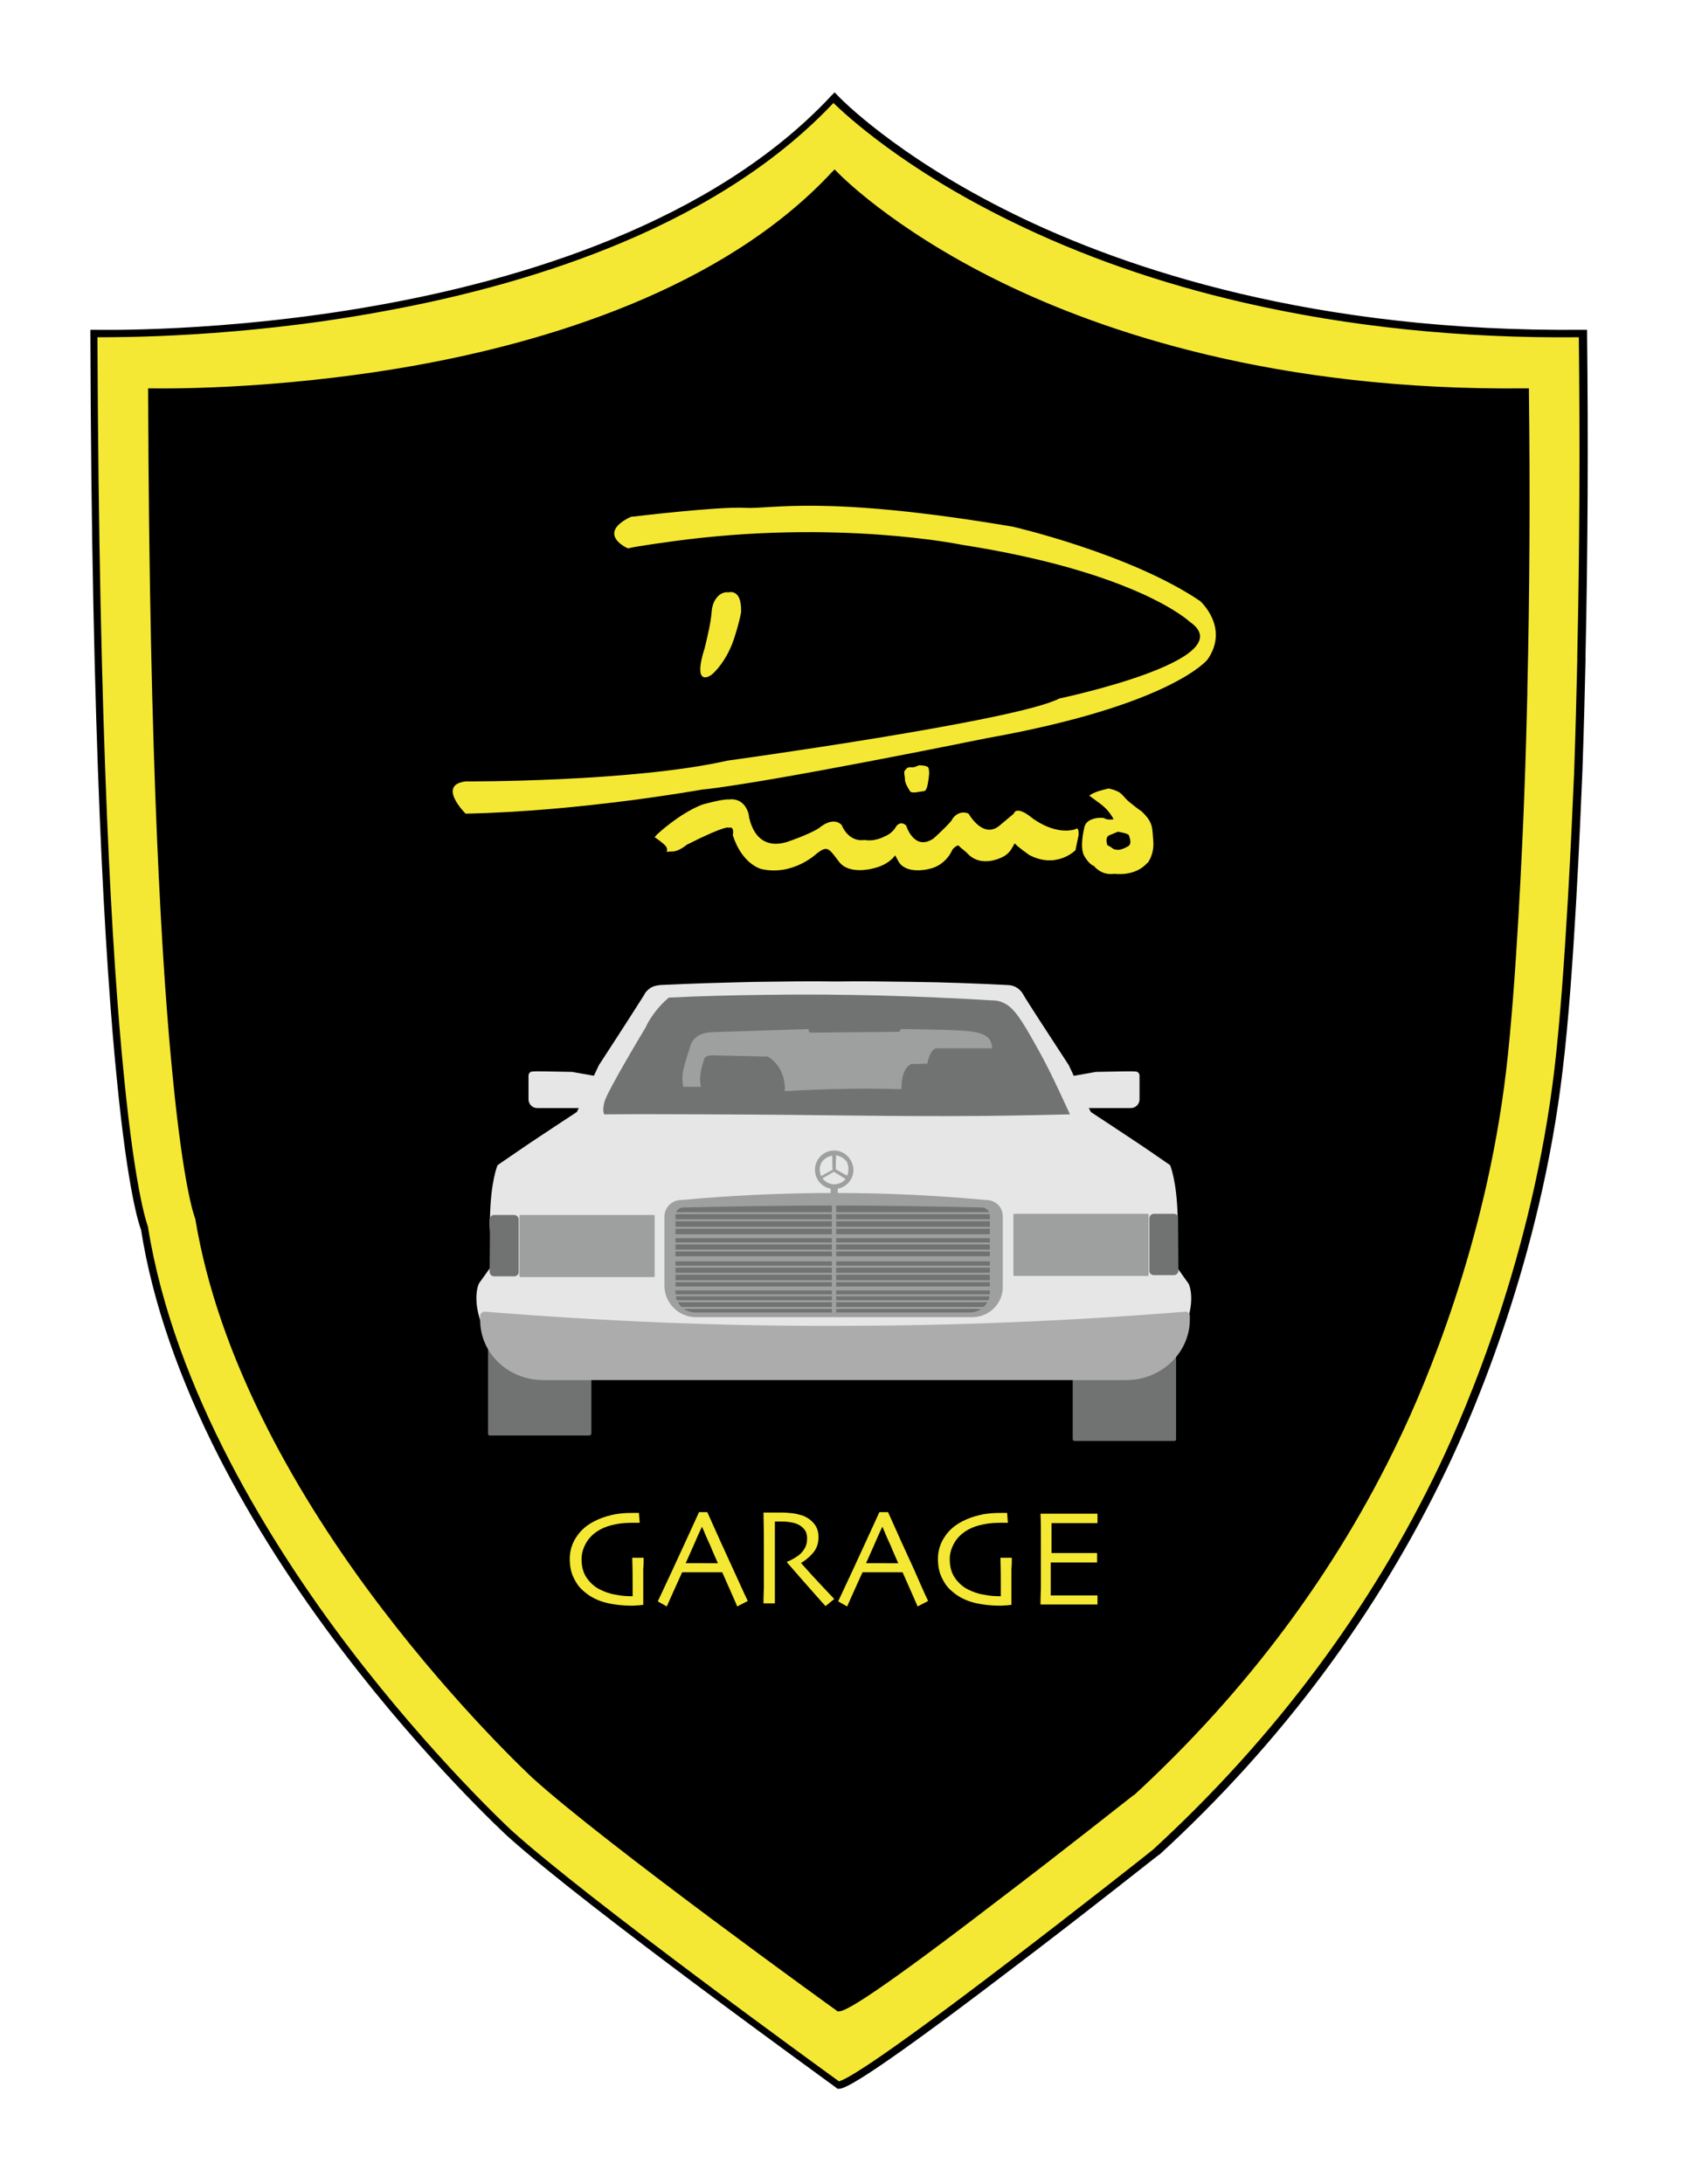 <?xml version="1.0" encoding="utf-8"?>
<!-- Generator: Adobe Illustrator 23.1.0, SVG Export Plug-In . SVG Version: 6.00 Build 0)  -->
<svg version="1.1" id="Capa_1" xmlns="http://www.w3.org/2000/svg" xmlns:xlink="http://www.w3.org/1999/xlink" x="0px" y="0px"
	 viewBox="0 0 42.78 55.57" style="enable-background:new 0 0 42.78 55.57;" xml:space="preserve">
<style type="text/css">
	.st0{fill:#F5E834;}
	.st1{fill:#E5E6E5;}
	.st2{fill:#707372;}
	.st3{fill:#9E9F9F;}
	.st4{fill:#ACACAC;}
</style>
<g>
	<g>
		<path d="M3.86,9.98c0,0,11.94,0.33,17.38-5.53c0,0,5.31,5.66,17.57,5.53c0.03,2.46,0.02,4.98-0.04,7.57
			c-0.02,0.83-0.04,1.65-0.08,2.73c-0.04,0.97-0.19,4.73-0.46,6.96c-0.56,4.7-2.28,8.43-2.71,9.34c-1.92,4.02-4.5,6.98-6.73,9.03
			c0,0-6.89,5.46-7.46,5.46c0,0-5.87-4.23-7.73-5.92c0,0-7.36-6.76-8.56-14.17C5.06,30.99,3.93,28.51,3.86,9.98"/>
	</g>
	<g>
		<path class="st0" d="M40.29,8.48c-13.31,0.14-19.06-6-19.06-6C15.33,8.83,2.39,8.48,2.39,8.48c0.07,20.1,1.29,22.78,1.29,22.78
			c1.29,8.04,9.28,15.37,9.28,15.37c2.01,1.83,8.38,6.42,8.38,6.42c0.61,0,8.09-5.92,8.09-5.92c2.42-2.22,5.22-5.43,7.3-9.79
			c0.47-0.99,2.34-5.03,2.94-10.13c0.29-2.42,0.46-6.5,0.5-7.55c0.04-1.17,0.06-2.06,0.08-2.96C40.31,13.88,40.32,11.15,40.29,8.48z
			 M38.77,17.56c-0.02,0.83-0.04,1.65-0.08,2.73c-0.04,0.97-0.19,4.73-0.46,6.96c-0.56,4.7-2.28,8.43-2.71,9.34
			c-1.92,4.02-4.5,6.98-6.73,9.03c0,0-6.89,5.46-7.46,5.46c0,0-5.87-4.23-7.73-5.92c0,0-7.36-6.76-8.56-14.17c0,0-1.13-2.47-1.19-21
			c0,0,11.94,0.33,17.38-5.53c0,0,5.31,5.66,17.57,5.53C38.84,12.44,38.83,14.97,38.77,17.56z"/>
		<path d="M21.34,53.14h-0.03l-0.02-0.02c-0.06-0.05-6.39-4.61-8.39-6.42c-0.02-0.02-2.03-1.87-4.17-4.68
			c-1.26-1.65-2.31-3.31-3.14-4.92c-1.03-2.02-1.71-3.97-2-5.81c-0.04-0.11-0.33-0.9-0.62-3.87c-0.29-2.91-0.64-8.55-0.67-18.93
			l0-0.1l0.1,0c0.03,0,3.28,0.08,7.19-0.62c3.61-0.64,8.55-2.09,11.58-5.35l0.07-0.07l0.07,0.07c0.01,0.02,1.47,1.55,4.52,3.04
			c2.82,1.38,7.62,3,14.47,2.93l0.09,0l0,0.09c0.03,2.72,0.02,5.49-0.04,8.21l0,0.11c-0.02,0.85-0.04,1.73-0.08,2.85
			c-0.05,1.17-0.21,5.17-0.5,7.56c-0.56,4.78-2.25,8.7-2.95,10.16c-1.75,3.66-4.21,6.97-7.32,9.82l-0.01,0
			c-0.02,0.01-1.89,1.5-3.82,2.96C21.75,53.14,21.45,53.14,21.34,53.14z M2.48,8.58c0.04,10.26,0.38,15.86,0.67,18.75
			c0.31,3.17,0.62,3.88,0.62,3.89l0,0.01l0,0.01c0.67,4.13,3.14,8.08,5.1,10.66c2.13,2.8,4.12,4.64,4.14,4.66
			c1.92,1.74,7.87,6.05,8.34,6.39c0.17-0.04,0.91-0.44,4.19-2.94c1.89-1.44,3.73-2.89,3.81-2.96c3.09-2.84,5.54-6.12,7.28-9.76
			c0.69-1.45,2.37-5.35,2.93-10.1c0.28-2.38,0.45-6.38,0.5-7.54c0.04-1.12,0.06-2,0.08-2.85l0-0.11c0.06-2.69,0.07-5.42,0.04-8.11
			c-3.01,0.03-5.87-0.27-8.52-0.88c-2.14-0.49-4.14-1.19-5.95-2.08c-2.7-1.32-4.17-2.68-4.5-3c-1.35,1.43-3.16,2.62-5.4,3.56
			c-1.81,0.76-3.91,1.36-6.22,1.77C6.06,8.59,3.05,8.58,2.48,8.58z M21.34,51.17h-0.03l-0.02-0.02c-0.06-0.04-5.9-4.25-7.74-5.92
			c-0.02-0.02-1.87-1.73-3.84-4.32c-1.16-1.52-2.13-3.05-2.89-4.54c-0.95-1.86-1.57-3.66-1.85-5.36c-0.04-0.1-0.3-0.84-0.57-3.57
			C4.13,24.76,3.8,19.56,3.77,9.98l0-0.1l0.1,0c0.03,0,3.02,0.07,6.63-0.57c3.33-0.59,7.88-1.93,10.67-4.93l0.07-0.07l0.07,0.07
			c0.01,0.01,1.35,1.42,4.17,2.8c2.6,1.27,7.02,2.77,13.34,2.7l0.09,0l0,0.09c0.03,2.51,0.02,5.06-0.04,7.57l0,0.1
			c-0.02,0.78-0.04,1.6-0.08,2.63c-0.04,1.08-0.2,4.77-0.46,6.97c-0.52,4.41-2.07,8.02-2.72,9.37c-1.61,3.38-3.89,6.43-6.75,9.06
			l-0.01,0c-0.02,0.01-1.74,1.38-3.52,2.73C21.72,51.17,21.44,51.17,21.34,51.17z M3.96,10.08c0.04,9.45,0.35,14.61,0.61,17.28
			c0.29,2.92,0.57,3.58,0.57,3.59l0,0.01l0,0.01c0.61,3.81,2.9,7.45,4.71,9.82c1.96,2.58,3.8,4.28,3.82,4.3
			c1.76,1.6,7.23,5.56,7.69,5.89c0.16-0.04,0.85-0.42,3.87-2.71c1.74-1.32,3.43-2.66,3.51-2.72c2.85-2.61,5.1-5.64,6.71-9
			c0.64-1.34,2.18-4.93,2.7-9.31c0.26-2.2,0.42-5.88,0.46-6.96c0.04-1.03,0.06-1.84,0.08-2.63l0-0.1l0.09,0l-0.09,0
			c0.06-2.48,0.07-4.99,0.04-7.47c-2.77,0.02-5.41-0.25-7.85-0.81c-1.97-0.45-3.82-1.1-5.49-1.91c-2.48-1.21-3.83-2.46-4.14-2.76
			C20,5.91,18.32,7.01,16.27,7.88c-1.67,0.7-3.6,1.25-5.74,1.63C7.26,10.09,4.5,10.09,3.96,10.08z"/>
	</g>
	<g>
		<g>
			<path class="st0" d="M16.05,13.15c0,0,2.23-0.27,2.91-0.23c0.67,0.04,1.98-0.34,6.82,0.48c0,0,2.99,0.69,4.76,1.89
				c0,0,0.76,0.67,0.19,1.49c0,0-0.91,1.16-5.62,2c0,0-5.58,1.14-7.26,1.31c0,0-3.05,0.55-6,0.61c0,0-0.74-0.73,0-0.82
				c0,0,4.23,0.02,6.67-0.53c0,0,7.35-1.01,8.44-1.58c0,0,4.72-0.99,3.32-1.95c0,0-1.32-1.26-5.8-1.96c0,0-3.18-0.66-7.35-0.09
				c0,0-0.97,0.13-1.14,0.18C16,13.97,15.14,13.59,16.05,13.15"/>
		</g>
		<g>
			<path class="st0" d="M17.93,16.5c0,0,0.16-0.61,0.18-0.93c0.02-0.32,0.22-0.53,0.43-0.5c0,0,0.34-0.11,0.32,0.5
				c0,0-0.02,0.18-0.17,0.65c-0.15,0.47-0.39,0.77-0.55,0.92C17.98,17.28,17.65,17.38,17.93,16.5"/>
		</g>
		<g>
			<path class="st0" d="M16.72,21.23c0,0,0.56-0.53,1.15-0.76c0,0,0.53-0.15,0.68-0.13c0,0,0.37-0.08,0.5,0.36
				c0,0,0.09,0.99,0.98,0.72c0,0,0.54-0.18,0.81-0.35c0,0,0.35-0.32,0.58-0.08c0,0,0.16,0.44,0.58,0.38
				c0.07,0.01,0.17,0.02,0.29-0.01c0.09-0.02,0.17-0.05,0.22-0.08c0,0,0.19-0.06,0.3-0.26c0,0,0.1-0.15,0.25-0.02
				c0,0,0.2,0.67,0.7,0.33c0,0,0.43-0.39,0.47-0.48c0.05-0.1,0.22-0.24,0.42-0.15c0,0,0.36,0.65,0.78,0.31l0.37-0.31
				c0,0,0.04-0.2,0.39,0.05c0,0,0.58,0.51,1.17,0.35c0,0,0.1-0.1,0.09,0.14l-0.08,0.39c0,0-0.48,0.49-1.18,0.12
				c0,0-0.31-0.22-0.35-0.28c-0.04-0.06-0.06,0.19-0.3,0.32c0,0-0.57,0.33-0.94-0.1l-0.18-0.15c0,0-0.02-0.1-0.18,0.07
				c0,0-0.15,0.41-0.61,0.5c0,0-0.54,0.14-0.75-0.17l-0.1-0.18c0,0-0.15,0.25-0.59,0.34c0,0-0.59,0.16-0.84-0.18
				c-0.26-0.34-0.29-0.42-0.57-0.2c0,0-0.6,0.57-1.4,0.39c0,0-0.49-0.11-0.73-0.86c0,0,0.05-0.24-0.1-0.19c0,0-0.02-0.1-1.07,0.43
				c0,0-0.19,0.16-0.34,0.17l-0.18,0.01c0,0,0.07-0.07-0.06-0.19c-0.14-0.12-0.24-0.18-0.24-0.18L16.72,21.23z"/>
		</g>
		<g>
			<path class="st0" d="M23.16,20.13c-0.09-0.14-0.13-0.23-0.13-0.31c0-0.08-0.04-0.18,0-0.22c0.04-0.04,0.05-0.09,0.16-0.08
				c0.11,0.01,0.16-0.05,0.21-0.05c0.05,0,0.22,0.01,0.23,0.07c0.01,0.06,0.03,0.08,0,0.29c-0.03,0.21-0.06,0.3-0.13,0.3
				C23.43,20.13,23.21,20.2,23.16,20.13"/>
		</g>
		<g>
			<path class="st0" d="M29.35,21.4c-0.03-0.33,0.01-0.47-0.3-0.76c-0.12-0.08-0.21-0.16-0.29-0.22c-0.16-0.13-0.16-0.18-0.27-0.26
				c-0.07-0.04-0.13-0.06-0.16-0.07c-0.04-0.01-0.08-0.02-0.11-0.03c0,0-0.04,0.01-0.09,0.02c-0.04,0.01-0.12,0.03-0.18,0.05
				c-0.06,0.02-0.14,0.05-0.23,0.11c0.09,0.07,0.18,0.13,0.27,0.2c0.04,0.03,0.08,0.06,0.12,0.1c0.11,0.1,0.18,0.21,0.23,0.3
				c-0.03,0.01-0.06,0.01-0.11,0.01c-0.06,0-0.11-0.02-0.14-0.04c-0.21-0.02-0.4,0.04-0.47,0.17c-0.01,0.03-0.03,0.06-0.03,0.1
				c0,0-0.12,0.47,0,0.69c0,0,0.12,0.22,0.25,0.26c0,0,0.18,0.25,0.52,0.2c0,0,0.52,0.08,0.83-0.27
				C29.2,21.98,29.38,21.74,29.35,21.4 M28.71,21.53c-0.11,0.06-0.18,0.09-0.26,0.09c-0.04,0-0.07-0.01-0.09-0.01
				c-0.04-0.02-0.07-0.04-0.09-0.06c-0.03-0.02-0.06-0.03-0.09-0.05c0,0-0.07-0.2,0.05-0.25c0.12-0.05,0.22-0.09,0.22-0.09
				s0.26,0.04,0.28,0.09C28.74,21.3,28.82,21.46,28.71,21.53"/>
		</g>
		<g>
			<path class="st0" d="M16.38,39.63c0,0.08,0,0.18-0.01,0.29c0,0.11,0,0.2,0,0.28c0,0.12,0,0.25,0,0.39c0,0.14,0,0.22,0,0.24
				c-0.01,0-0.04,0-0.1,0.01c-0.06,0-0.12,0.01-0.17,0.01c-0.27,0-0.52-0.03-0.73-0.09c-0.21-0.06-0.39-0.16-0.55-0.31
				c-0.1-0.09-0.17-0.2-0.23-0.33c-0.06-0.13-0.09-0.28-0.09-0.46c0-0.21,0.06-0.4,0.17-0.56c0.11-0.17,0.26-0.3,0.46-0.4
				c0.13-0.07,0.28-0.12,0.45-0.16c0.17-0.04,0.34-0.05,0.53-0.05c0.03,0,0.06,0,0.08,0c0.02,0,0.05,0,0.07,0l0.02,0.25
				c0,0-0.02,0-0.06,0c-0.03,0-0.06,0-0.08,0c-0.18,0-0.34,0.01-0.48,0.04c-0.15,0.03-0.27,0.07-0.38,0.13
				c-0.15,0.08-0.27,0.19-0.35,0.32c-0.08,0.13-0.13,0.28-0.13,0.43c0,0.19,0.04,0.35,0.13,0.48c0.09,0.13,0.2,0.23,0.34,0.3
				c0.12,0.06,0.26,0.11,0.4,0.13c0.14,0.03,0.28,0.04,0.43,0.04c0-0.02,0-0.11,0-0.27c0-0.16,0-0.4-0.01-0.71H16.38z"/>
		</g>
		<g>
			<path class="st0" d="M19.03,40.73l-0.27,0.14c0-0.01-0.04-0.1-0.11-0.26c-0.07-0.16-0.16-0.36-0.27-0.61h-1.02
				c-0.12,0.27-0.22,0.48-0.28,0.62c-0.07,0.15-0.1,0.23-0.11,0.25l-0.23-0.13c0.03-0.06,0.15-0.32,0.37-0.79
				c0.22-0.47,0.44-0.96,0.68-1.48H18c0.23,0.52,0.46,1.02,0.68,1.5C18.9,40.46,19.02,40.71,19.03,40.73 M18.27,39.77
				c-0.06-0.14-0.13-0.29-0.19-0.44c-0.07-0.15-0.14-0.31-0.21-0.48l-0.01,0c-0.06,0.13-0.13,0.28-0.21,0.47
				c-0.08,0.18-0.15,0.34-0.2,0.45l0,0L18.27,39.77L18.27,39.77z"/>
		</g>
		<g>
			<path class="st0" d="M21.23,40.68l-0.22,0.18c-0.03-0.03-0.12-0.13-0.27-0.3c-0.15-0.17-0.39-0.44-0.71-0.81l0-0.02
				c0.04-0.01,0.1-0.04,0.17-0.08c0.07-0.04,0.13-0.08,0.18-0.13c0.04-0.04,0.08-0.09,0.11-0.15c0.03-0.06,0.05-0.13,0.05-0.23
				c0-0.09-0.02-0.17-0.07-0.23c-0.05-0.06-0.11-0.11-0.19-0.14c-0.07-0.03-0.14-0.04-0.21-0.05c-0.07-0.01-0.14-0.01-0.2-0.01
				c-0.04,0-0.07,0-0.1,0c-0.02,0-0.04,0-0.05,0c0,0.22,0,0.41,0,0.58c0,0.17,0,0.29,0,0.35c0,0.16,0,0.37,0,0.64
				c0,0.27,0,0.44,0,0.51h-0.29c0-0.07,0-0.2,0.01-0.4c0-0.2,0-0.45,0-0.74v-0.32c0-0.16,0-0.44-0.01-0.85c0.01,0,0.07,0,0.17,0
				c0.1,0,0.2,0,0.29,0c0.1,0,0.2,0.01,0.29,0.02c0.09,0.01,0.19,0.04,0.28,0.07c0.11,0.05,0.2,0.12,0.27,0.21
				c0.07,0.09,0.1,0.2,0.1,0.33c0,0.16-0.05,0.3-0.15,0.41c-0.1,0.11-0.2,0.19-0.29,0.24v0.01c0.16,0.18,0.33,0.37,0.52,0.57
				C21.12,40.56,21.22,40.67,21.23,40.68"/>
		</g>
		<g>
			<path class="st0" d="M23.62,40.73l-0.27,0.14c0-0.01-0.04-0.1-0.11-0.26c-0.07-0.16-0.16-0.36-0.27-0.61h-1.02
				c-0.12,0.27-0.22,0.48-0.28,0.62c-0.07,0.15-0.1,0.23-0.11,0.25l-0.23-0.13c0.03-0.06,0.15-0.32,0.37-0.79
				c0.22-0.47,0.44-0.96,0.68-1.48h0.22c0.23,0.52,0.46,1.02,0.68,1.5C23.49,40.46,23.61,40.71,23.62,40.73 M22.86,39.77
				c-0.06-0.14-0.13-0.29-0.19-0.44c-0.07-0.15-0.14-0.31-0.21-0.48l-0.01,0c-0.06,0.13-0.13,0.28-0.21,0.47
				c-0.08,0.18-0.15,0.34-0.2,0.45l0,0L22.86,39.77L22.86,39.77z"/>
		</g>
		<g>
			<path class="st0" d="M25.75,39.63c0,0.08,0,0.18-0.01,0.29c0,0.11,0,0.2,0,0.28c0,0.12,0,0.25,0,0.39c0,0.14,0,0.22,0,0.24
				c-0.01,0-0.04,0-0.1,0.01c-0.06,0-0.12,0.01-0.17,0.01c-0.27,0-0.52-0.03-0.73-0.09c-0.21-0.06-0.39-0.16-0.55-0.31
				c-0.1-0.09-0.17-0.2-0.23-0.33c-0.06-0.13-0.09-0.28-0.09-0.46c0-0.21,0.06-0.4,0.17-0.56c0.11-0.17,0.26-0.3,0.46-0.4
				c0.13-0.07,0.28-0.12,0.45-0.16c0.17-0.04,0.34-0.05,0.53-0.05c0.03,0,0.06,0,0.08,0c0.02,0,0.05,0,0.07,0l0.02,0.25
				c0,0-0.02,0-0.06,0c-0.03,0-0.06,0-0.08,0c-0.18,0-0.34,0.01-0.48,0.04c-0.15,0.03-0.27,0.07-0.38,0.13
				c-0.15,0.08-0.27,0.19-0.35,0.32c-0.08,0.13-0.13,0.28-0.13,0.43c0,0.19,0.04,0.35,0.13,0.48c0.09,0.13,0.2,0.23,0.34,0.3
				c0.12,0.06,0.26,0.11,0.4,0.13c0.14,0.03,0.28,0.04,0.43,0.04c0-0.02,0-0.11,0-0.27c0-0.16,0-0.4-0.01-0.71H25.75z"/>
		</g>
		<g>
			<path class="st0" d="M27.95,40.82c-0.01,0-0.09,0-0.23,0c-0.14,0-0.32,0-0.53,0c-0.15,0-0.28,0-0.4,0c-0.12,0-0.22,0-0.31,0
				c0-0.07,0-0.21,0.01-0.43c0-0.22,0-0.45,0-0.69c0-0.13,0-0.3,0-0.52c0-0.21,0-0.44-0.01-0.67c0.08,0,0.18,0,0.31,0
				c0.12,0,0.25,0,0.38,0c0.22,0,0.4,0,0.54,0c0.14,0,0.21,0,0.22,0v0.24c-0.01,0-0.08,0-0.22,0c-0.13,0-0.3,0-0.5,0
				c-0.09,0-0.17,0-0.25,0c-0.08,0-0.15,0-0.2,0c0,0.13,0,0.26,0,0.39c0,0.13,0,0.25,0,0.37c0.05,0,0.11,0,0.18,0
				c0.07,0,0.13,0,0.19,0c0.2,0,0.38,0,0.54,0c0.16,0,0.24,0,0.25,0v0.24c-0.01,0-0.1,0-0.29,0c-0.18,0-0.35,0-0.5,0
				c-0.06,0-0.12,0-0.2,0c-0.08,0-0.14,0-0.19,0c0,0.22,0,0.39,0,0.52c0,0.13,0,0.24,0,0.32c0.07,0,0.15,0,0.25,0
				c0.1,0,0.2,0,0.31,0c0.17,0,0.32,0,0.43,0c0.12,0,0.18,0,0.2,0V40.82z"/>
		</g>
		<g>
			<path class="st1" d="M30.25,32.66l-0.35-0.49c-0.06-0.18-0.04-0.29-0.04-0.29c0.05-0.16,0.09-0.35,0.11-0.57
				c0.01-0.13,0.01-0.24,0-0.35c-0.02-0.92-0.19-1.31-0.19-1.31c-0.01-0.02-0.02-0.02-0.02-0.02c-0.33-0.23-0.68-0.47-1.03-0.7
				c-0.33-0.22-0.65-0.43-0.97-0.64l-0.02-0.04c-0.18-0.38-0.36-0.77-0.54-1.15c-0.62-0.95-1.07-1.64-1.16-1.8
				c-0.01-0.02-0.05-0.09-0.13-0.15c-0.09-0.07-0.2-0.09-0.27-0.09c-0.78-0.04-1.58-0.07-2.41-0.08c-0.66-0.01-1.3-0.02-1.94-0.01v0
				c-0.68-0.01-1.37,0-2.08,0.01c-0.82,0.02-1.63,0.04-2.41,0.08c-0.07,0.01-0.18,0.02-0.27,0.09c-0.08,0.06-0.12,0.12-0.13,0.15
				c-0.1,0.16-0.54,0.85-1.16,1.8c-0.18,0.38-0.36,0.77-0.54,1.15l-0.02,0.04c-0.32,0.21-0.64,0.42-0.97,0.64
				c-0.35,0.23-0.69,0.47-1.03,0.7c0,0-0.01,0.01-0.02,0.02c0,0-0.17,0.39-0.19,1.31c-0.01,0.1-0.01,0.22,0,0.34
				c0.02,0.22,0.06,0.41,0.11,0.57c0,0,0.02,0.11-0.04,0.29l-0.35,0.49c0,0-0.35,0.66,0.55,1.92c0,0,1.5,0.45,8.47,0.29v0
				c6.98,0.16,8.48-0.29,8.48-0.29C30.6,33.33,30.25,32.66,30.25,32.66"/>
		</g>
		<g>
			<path class="st2" d="M15.38,28.35c0,0-0.06-0.06,0-0.31c0.06-0.26,1.05-1.9,1.05-1.9c0.04-0.09,0.09-0.18,0.16-0.28
				c0.14-0.21,0.3-0.37,0.43-0.48c0.8-0.04,1.61-0.06,2.45-0.07c2.01-0.03,3.93,0.03,5.75,0.14c0.05,0,0.12,0,0.2,0.02
				c0.31,0.08,0.5,0.35,0.82,0.91c0.3,0.52,0.47,0.87,0.47,0.87c0.16,0.32,0.33,0.69,0.52,1.1c-0.45,0.01-1.22,0.03-2.17,0.04
				c-2.57,0.02-3.88-0.03-7.04-0.04C17.43,28.35,16.51,28.34,15.38,28.35"/>
		</g>
		<g>
			<path class="st3" d="M17.84,27.65h-0.45c0,0-0.05-0.2,0-0.43c0.05-0.23,0.17-0.58,0.17-0.58s0.05-0.35,0.53-0.38
				c0.83-0.03,1.66-0.05,2.49-0.08c0,0.03,0,0.06,0.02,0.08c0.02,0.01,0.03,0.01,0.04,0.01c0.08,0,2.21-0.02,2.21-0.02
				c0,0,0.04,0,0.06-0.03c0.01-0.02,0.01-0.03,0.01-0.04c0.33,0,0.69,0.01,1.09,0.02c0.72,0.02,1.06,0.05,1.19,0.27
				c0.04,0.07,0.05,0.15,0.05,0.2h-1.43c0,0-0.15,0.02-0.22,0.39l-0.4,0.01c0,0-0.26,0.05-0.26,0.64c-0.43-0.01-0.88-0.02-1.34-0.01
				c-0.56,0.01-1.11,0.03-1.63,0.06c0.01-0.1,0.01-0.42-0.21-0.69c-0.07-0.09-0.16-0.15-0.22-0.19l-1.36-0.03
				c0,0-0.23-0.02-0.26,0.09C17.89,27.07,17.77,27.33,17.84,27.65"/>
		</g>
		<g>
			<path class="st3" d="M16.64,32.49h-3.4c-0.01,0-0.02-0.01-0.02-0.02v-1.54c0-0.01,0.01-0.02,0.02-0.02h3.4
				c0.01,0,0.02,0.01,0.02,0.02v1.54C16.66,32.48,16.65,32.49,16.64,32.49"/>
		</g>
		<g>
			<path class="st2" d="M13.09,32.47h-0.51c-0.07,0-0.12-0.05-0.12-0.12c0-0.45,0.01-0.89,0.01-1.34c0-0.01,0-0.03,0.02-0.06
				c0.03-0.04,0.08-0.04,0.08-0.04h0.51c0.07,0,0.12,0.05,0.12,0.12v1.31C13.21,32.41,13.16,32.47,13.09,32.47"/>
		</g>
		<g>
			<path class="st2" d="M29.36,32.44h0.51c0.07,0,0.12-0.05,0.12-0.12c0-0.45-0.01-0.89-0.01-1.34c0-0.01,0-0.03-0.02-0.06
				c-0.03-0.04-0.08-0.04-0.08-0.04h-0.51c-0.07,0-0.12,0.05-0.12,0.12v1.31C29.24,32.38,29.29,32.44,29.36,32.44"/>
		</g>
		<g>
			<path class="st3" d="M25.81,32.46h3.4c0.01,0,0.02-0.01,0.02-0.02v-1.54c0-0.01-0.01-0.02-0.02-0.02h-3.4
				c-0.01,0-0.02,0.01-0.02,0.02v1.54C25.79,32.45,25.8,32.46,25.81,32.46"/>
		</g>
		<g>
			<path class="st1" d="M14.71,28.19h-1.04c-0.12,0-0.22-0.1-0.22-0.22v-0.6c0-0.03,0.01-0.06,0.03-0.08
				c0.01-0.01,0.03-0.03,0.08-0.03c0.08-0.01,0.47,0,1,0.01c0.21,0.04,0.41,0.07,0.62,0.11v0.34
				C15.19,27.98,14.98,28.19,14.71,28.19"/>
		</g>
		<g>
			<path class="st1" d="M27.74,28.19h1.04c0.12,0,0.22-0.1,0.22-0.22v-0.6c0-0.03-0.01-0.06-0.03-0.08
				c-0.01-0.01-0.03-0.03-0.08-0.03c-0.08-0.01-0.47,0-1,0.01c-0.21,0.04-0.41,0.07-0.62,0.11v0.34
				C27.26,27.98,27.48,28.19,27.74,28.19"/>
		</g>
		<g>
			<path class="st2" d="M15,36.52h-2.54c-0.02,0-0.04-0.02-0.04-0.04v-2.7c0-0.01,0.01-0.03,0.03-0.03h2.59c0,0,0.01,0,0.01,0.01
				v2.72C15.04,36.5,15.02,36.52,15,36.52"/>
		</g>
		<g>
			<path class="st2" d="M27.35,36.66h2.54c0.02,0,0.04-0.02,0.04-0.04v-2.7c0-0.01-0.01-0.03-0.03-0.03h-2.59c0,0-0.01,0-0.01,0.01
				v2.72C27.31,36.65,27.33,36.66,27.35,36.66"/>
		</g>
		<g>
			<path class="st3" d="M24.74,33.51h-7.03c-0.44,0-0.8-0.36-0.8-0.8v-1.76c0-0.23,0.19-0.42,0.42-0.42
				c1.2-0.11,2.51-0.18,3.92-0.18c1.38,0,2.67,0.07,3.85,0.18c0.03,0,0.18,0,0.3,0.12c0.08,0.08,0.12,0.18,0.12,0.3v1.76
				C25.54,33.15,25.18,33.51,24.74,33.51"/>
		</g>
		<g>
			<path class="st2" d="M24.69,33.39h-7c-0.27,0-0.5-0.22-0.5-0.5v-1.97c0-0.11,0.09-0.2,0.2-0.2c1.27-0.03,2.54-0.05,3.81-0.05
				c1.26,0,2.53,0.02,3.79,0.05c0.01,0,0.08,0,0.14,0.06c0.04,0.04,0.06,0.09,0.06,0.14v1.97C25.19,33.16,24.96,33.39,24.69,33.39"
				/>
		</g>
		<g>
			<rect x="21.17" y="30.61" class="st3" width="0.11" height="2.84"/>
		</g>
		<g>
			<rect x="17.11" y="31.96" class="st3" width="8.13" height="0.13"/>
		</g>
		<g>
			<rect x="17.17" y="32.73" class="st3" width="8.13" height="0.1"/>
		</g>
		<g>
			<rect x="17.09" y="31.4" class="st3" width="8.13" height="0.1"/>
		</g>
		<g>
			<rect x="17.13" y="30.84" class="st3" width="8.12" height="0.05"/>
		</g>
		<g>
			<rect x="17.13" y="31.02" class="st3" width="8.12" height="0.05"/>
		</g>
		<g>
			<rect x="17.12" y="31.21" class="st3" width="8.12" height="0.05"/>
		</g>
		<g>
			<rect x="17.11" y="31.61" class="st3" width="8.12" height="0.05"/>
		</g>
		<g>
			<rect x="17.11" y="31.79" class="st3" width="8.12" height="0.05"/>
		</g>
		<g>
			<rect x="17.14" y="32.2" class="st3" width="8.12" height="0.05"/>
		</g>
		<g>
			<rect x="17.14" y="32.38" class="st3" width="8.12" height="0.05"/>
		</g>
		<g>
			<rect x="17.12" y="32.57" class="st3" width="8.12" height="0.05"/>
		</g>
		<g>
			<rect x="17.1" y="32.93" class="st3" width="8.12" height="0.05"/>
		</g>
		<g>
			<rect x="17.1" y="33.08" class="st3" width="8.12" height="0.05"/>
		</g>
		<g>
			<rect x="17.22" y="33.25" class="st3" width="7.92" height="0.05"/>
		</g>
		<g>
			<rect x="21.14" y="30.18" class="st3" width="0.18" height="0.22"/>
		</g>
		<g>
			<path class="st3" d="M21.23,29.27c-0.27,0-0.49,0.22-0.49,0.49c0,0.27,0.22,0.49,0.49,0.49c0.27,0,0.49-0.22,0.49-0.49
				C21.71,29.49,21.49,29.27,21.23,29.27 M20.9,29.59c0.01-0.03,0.03-0.05,0.05-0.07c0,0,0,0,0,0c0,0,0.03-0.03,0.06-0.05
				c0.02-0.02,0.08-0.05,0.17-0.07c0,0.12,0,0.24,0.01,0.36c-0.1,0.05-0.2,0.11-0.29,0.16C20.87,29.86,20.83,29.72,20.9,29.59
				 M21.38,30.1c-0.03,0.01-0.07,0.02-0.07,0.02c0,0,0,0-0.01,0c-0.03,0.01-0.06,0.01-0.09,0.01c-0.15-0.01-0.25-0.11-0.28-0.15
				c0.1-0.06,0.19-0.11,0.29-0.17c0.1,0.06,0.2,0.12,0.3,0.19C21.47,30.05,21.41,30.09,21.38,30.1 M21.56,29.91
				c-0.1-0.05-0.2-0.11-0.29-0.16c0-0.12,0-0.24,0.01-0.36c0.08,0.02,0.14,0.05,0.17,0.07c0.03,0.02,0.06,0.05,0.06,0.05
				c0,0,0,0,0,0c0.02,0.02,0.04,0.04,0.05,0.07C21.62,29.72,21.58,29.86,21.56,29.91"/>
		</g>
		<g>
			<path class="st4" d="M28.67,35.11H13.82c-0.88,0-1.6-0.68-1.6-1.52v-0.11c0-0.06,0.05-0.11,0.12-0.11
				c2.98,0.24,5.96,0.37,8.94,0.36c2.96,0,5.93-0.12,8.89-0.36c0.01,0,0.05,0,0.08,0.03c0.02,0.02,0.03,0.05,0.03,0.08v0.11
				C30.27,34.42,29.55,35.11,28.67,35.11"/>
		</g>
	</g>
</g>
</svg>
